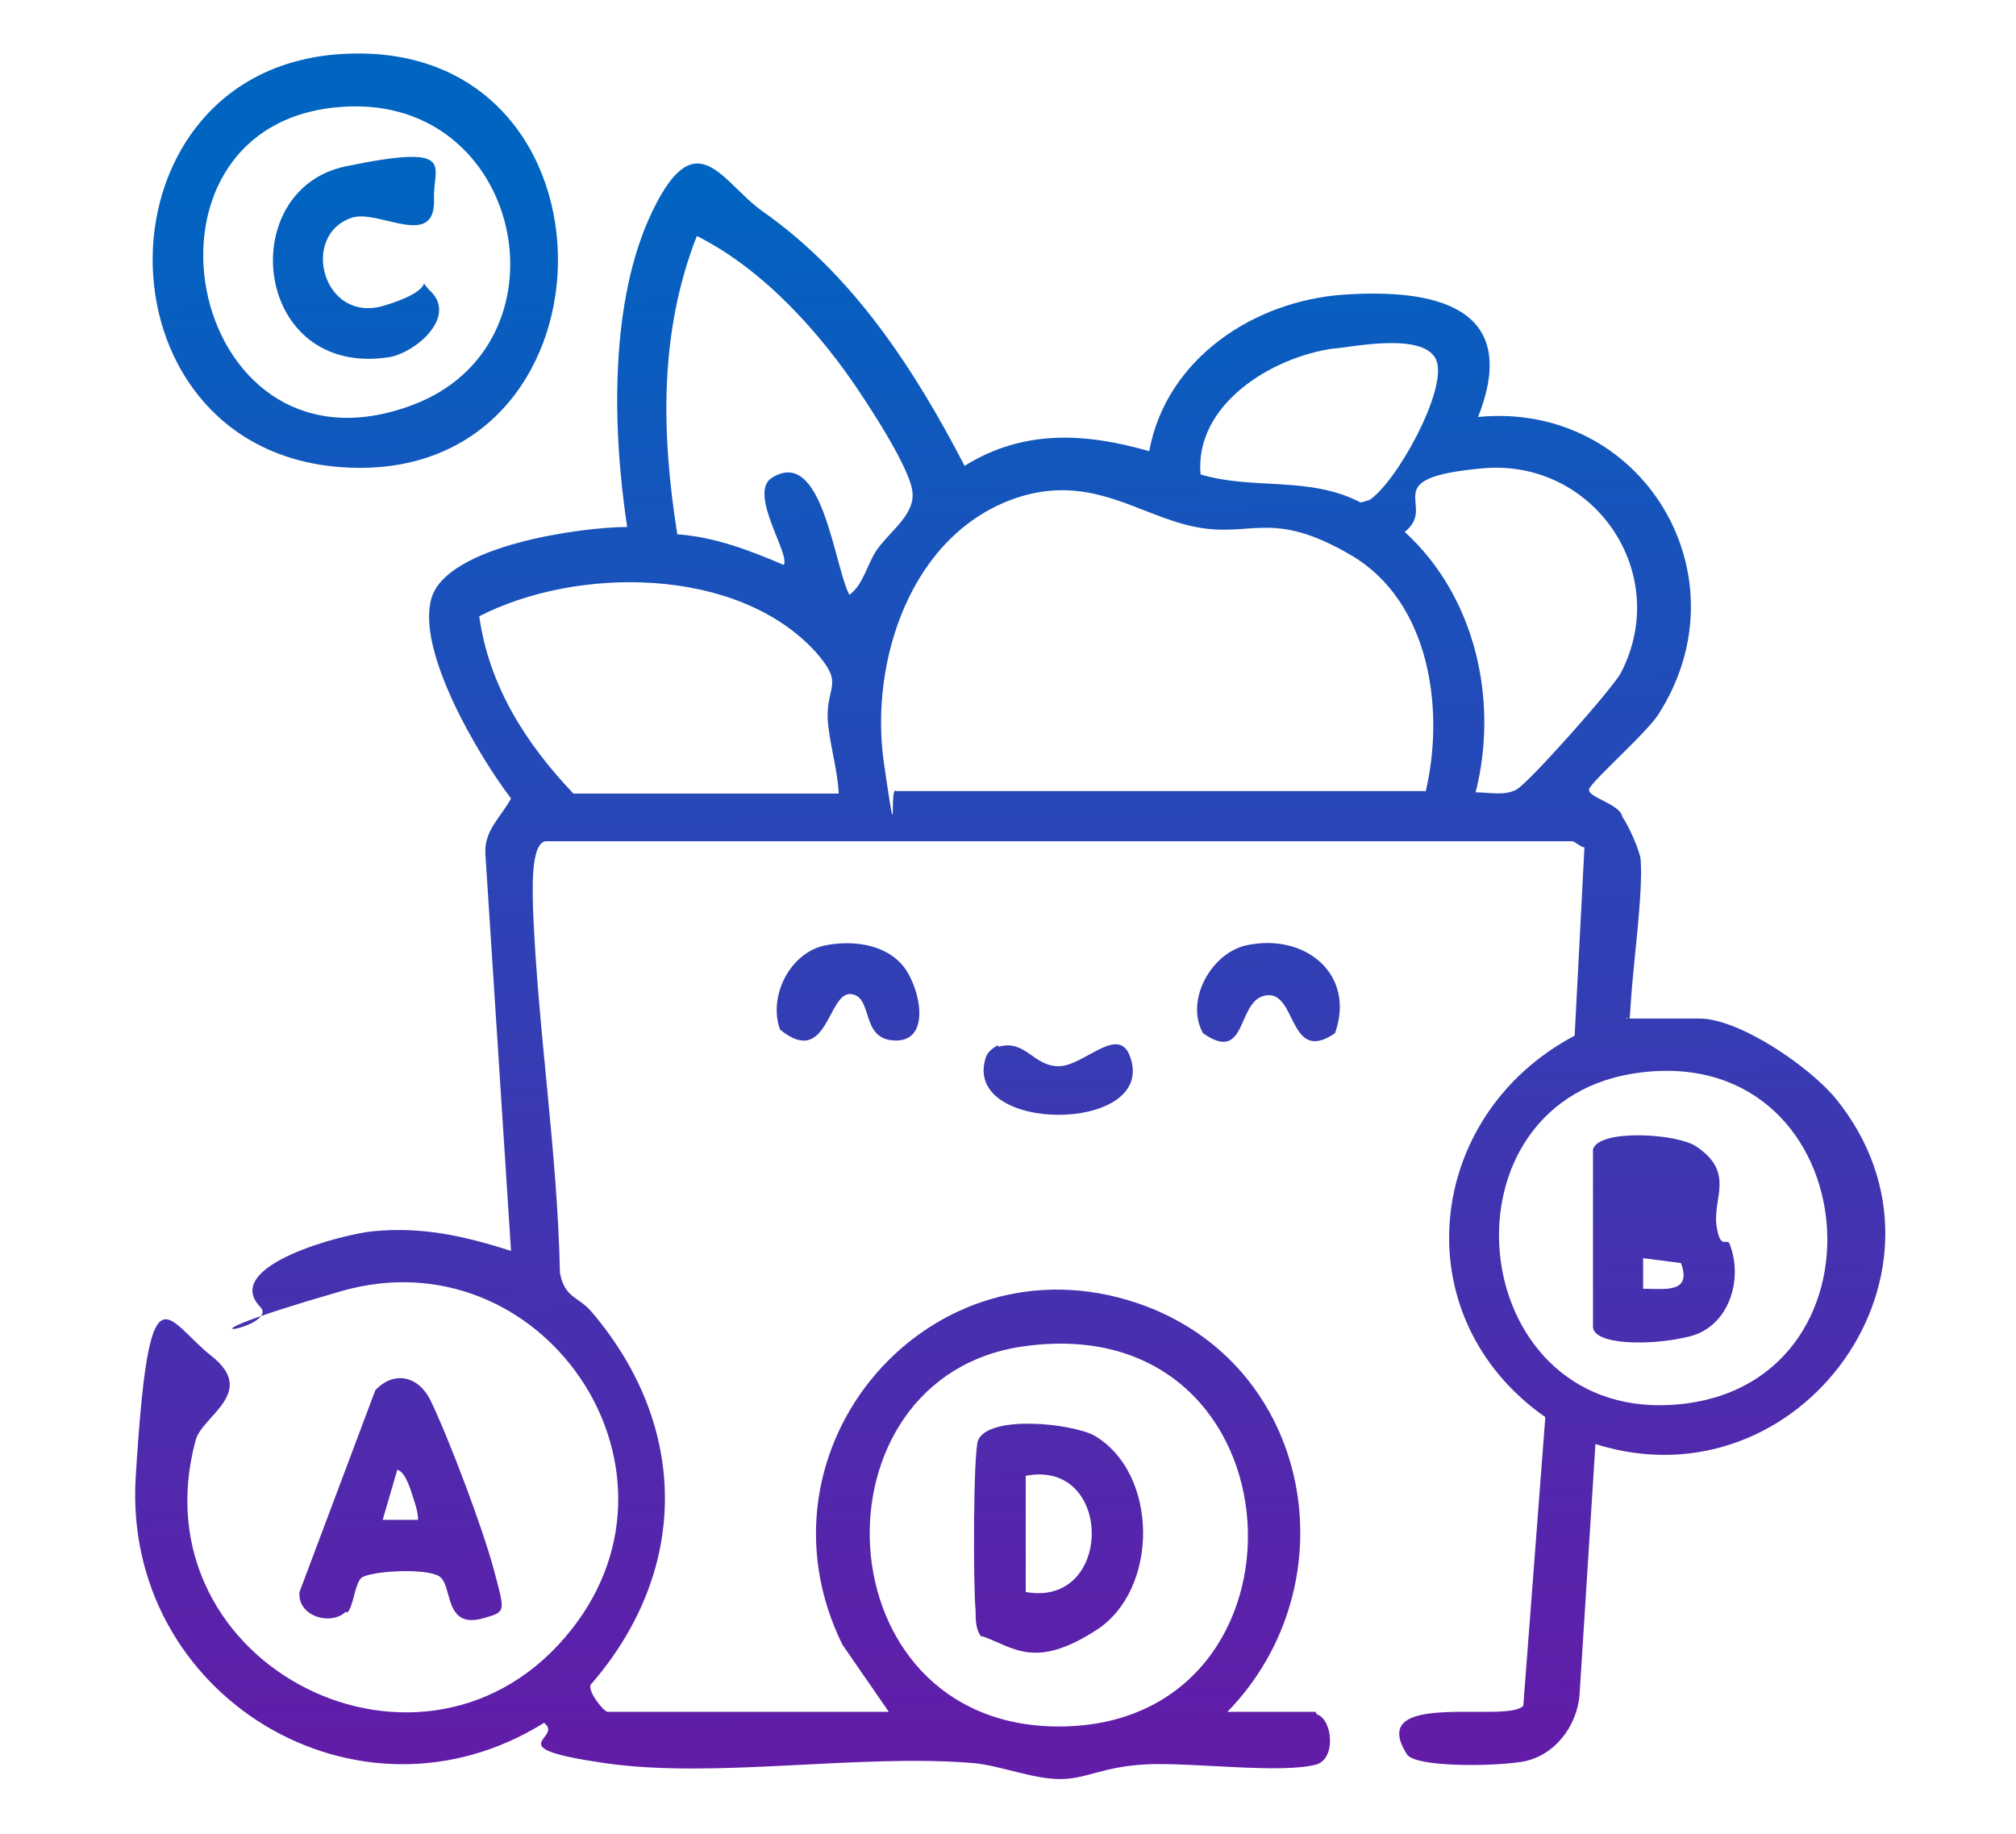 <?xml version="1.0" encoding="UTF-8"?>
<svg id="Layer_1" xmlns="http://www.w3.org/2000/svg" version="1.1" xmlns:xlink="http://www.w3.org/1999/xlink" viewBox="0 0 164.9 150">
  <!-- Generator: Adobe Illustrator 29.2.1, SVG Export Plug-In . SVG Version: 2.1.0 Build 116)  -->
  <defs>
    <style>
      .st0 {
        fill: url(#linear-gradient2);
      }

      .st1 {
        fill: url(#linear-gradient1);
      }

      .st2 {
        fill: url(#linear-gradient8);
      }

      .st3 {
        fill: url(#linear-gradient7);
      }

      .st4 {
        fill: url(#linear-gradient4);
      }

      .st5 {
        fill: url(#linear-gradient5);
      }

      .st6 {
        fill: url(#linear-gradient3);
      }

      .st7 {
        fill: url(#linear-gradient6);
      }

      .st8 {
        fill: url(#linear-gradient);
      }
    </style>
    <linearGradient id="linear-gradient" x1="83" y1="142.7" x2="80.7" y2="13.9" gradientUnits="userSpaceOnUse">
      <stop offset="0" stop-color="#621ca8"/>
      <stop offset="1" stop-color="#0064c1"/>
    </linearGradient>
    <linearGradient id="linear-gradient1" x1="31.2" y1="143.7" x2="28.9" y2="14.8" xlink:href="#linear-gradient"/>
    <linearGradient id="linear-gradient2" x1="32.9" y1="143.6" x2="30.6" y2="14.8" xlink:href="#linear-gradient"/>
    <linearGradient id="linear-gradient3" x1="70.5" y1="143" x2="68.2" y2="14.1" xlink:href="#linear-gradient"/>
    <linearGradient id="linear-gradient4" x1="104.8" y1="142.4" x2="102.5" y2="13.5" xlink:href="#linear-gradient"/>
    <linearGradient id="linear-gradient5" x1="87.6" y1="142.7" x2="85.3" y2="13.8" xlink:href="#linear-gradient"/>
    <linearGradient id="linear-gradient6" x1="86.8" y1="142.7" x2="84.5" y2="13.8" xlink:href="#linear-gradient"/>
    <linearGradient id="linear-gradient7" x1="136.7" y1="141.8" x2="134.4" y2="12.9" xlink:href="#linear-gradient"/>
    <linearGradient id="linear-gradient8" x1="31.3" y1="143.7" x2="29" y2="14.8" xlink:href="#linear-gradient"/>
  </defs>
  <path class="st8" d="M107.7,140.2c1.3.4,1.6,3.6,0,4.1-2.8.8-10.4-.2-14,0s-4.8,1.2-7,1.2-4.9-1.1-7-1.3c-9.4-.8-21.2,1.3-30.2,0s-3.3-2-5-3.3c-15.2,9.5-34.5-2.2-33.4-20.1s2.4-12.9,6.2-9.9-.8,4.9-1.3,6.9c-5,18.5,19,30.5,30.8,15.4,10.5-13.4-2.6-32.3-18.9-27.6s-4.9,3.1-6.6,1.3c-3.3-3.4,6.9-6,9.2-6.2,4.1-.4,7.5.4,11.3,1.6l-2.1-32.5c-.1-1.9,1.3-3,2.1-4.5-2.6-3.4-7.8-12.1-6.5-16.4s12.3-5.8,16-5.8c-1.2-7.9-1.5-18.5,2.1-25.9s5.7-2.2,9,.1c7.4,5.2,12.4,12.9,16.5,20.8,4.8-3,9.9-2.7,15.1-1.2,1.4-7.6,8.6-12.3,15.9-12.8s14.6.9,11,10c13.4-1.3,22.1,13,14.7,24.4-1,1.5-5.3,5.3-5.6,6s2.5,1.2,2.7,2.3c.5.7,1.4,2.7,1.5,3.5.2,2.8-.6,8.4-.8,11.6s-.2.9-.4,1.4h6c3.3,0,9.1,4,11.2,6.6,11.2,13.9-2.9,33.5-19.7,28.2l-1.3,20.5c-.2,2.6-2.1,5.1-4.8,5.5s-8.6.4-9.3-.6c-3.5-5.4,8.2-2.5,9.5-4l1.8-23.6c-11.7-8.2-9.9-24.7,2.4-31.2l.8-15.4c-.3,0-.8-.5-1-.5H44.7c-1.4,0-1.1,4.6-1.1,5.6.4,9.9,2,19.8,2.2,29.7.4,2.1,1.5,1.9,2.6,3.2,8,9.4,8,21.2-.1,30.5-.2.6,1.1,2.2,1.4,2.2h23l-3.8-5.5c-7.9-16.1,7.2-33.7,24.2-27.9,14.3,4.9,17.5,22.9,7.3,33.4h7.2ZM69.4,48.7c1.2-.8,1.5-2.5,2.3-3.7,1.2-1.7,3.3-3,2.9-5s-3.2-6.3-4.2-7.8c-3.3-5-8-10.2-13.4-12.9-3.1,7.9-2.9,16.2-1.6,24.4,3,.2,5.9,1.3,8.7,2.5.6-.8-2.9-5.8-1-7.1,4.2-2.7,5.1,7.2,6.4,9.6ZM109.1,28.5c-5.1.7-11.4,4.6-10.9,10.3,4.3,1.3,8.9.1,13.1,2.3l.7-.2c2.2-1.4,6.4-9,5.5-11.4s-7-1.1-8.3-1ZM120.7,64.8c1.1,0,2.3.3,3.3-.2s8-8.4,8.6-9.6c4.2-8.2-2.3-17.5-11.3-16.7s-3.6,3-6.4,5.2c5.8,5.3,7.7,13.8,5.8,21.3ZM116.6,64.8c1.6-6.7.4-15.6-6.1-19.4s-8.1-1.4-12.7-2.3-8.5-4.4-14.6-2.4c-8.7,2.9-12.1,13.4-10.9,21.7s.4,1.7,1,2.3h43.3ZM68.6,64.8c-.1-1.9-.8-4.2-.9-6-.1-2.8,1.4-2.8-1-5.5-6.4-7-19.5-7-27.5-2.9.8,5.7,3.8,10.4,7.7,14.5h21.7ZM134.3,87.7c-17.1,2-14.7,28.2,2.4,27.2,18.5-1.1,16.2-29.4-2.4-27.2ZM83.8,110.1c-17.8,2.4-16.8,31.1,2.8,31.1,21.8,0,20.3-34.3-2.8-31.1Z"/>
  <path class="st1" d="M28.3,4.4c23.5-1.1,22.9,35.6-.5,33.8-20.6-1.6-20.4-32.9.5-33.8ZM29,8.7c-19.8.2-14.1,31.6,4.8,24.4,12.9-4.9,9.2-24.5-4.8-24.4Z"/>
  <path class="st0" d="M28.3,131.8c-1.2,1.2-4,.4-3.8-1.6l6.2-16.5c1.5-1.6,3.5-1.2,4.5.8,1.5,3.1,4.3,10.5,5.2,13.9s1,3.4-.7,3.9c-3.5,1.1-2.6-2.7-3.8-3.4s-5.9-.4-6.4.2-.6,2.3-1.1,2.8ZM34.2,124.4c0-.7-.2-1.3-.4-1.9s-.6-2.1-1.3-2.3l-1.2,4.1h2.9Z"/>
  <path class="st6" d="M67.6,77.3c2.1-.4,4.6-.1,6.1,1.5s2.6,6.3-.4,6.3-1.8-3.6-3.7-3.8-1.9,6.1-5.8,2.9c-1-2.8.9-6.4,3.8-6.9Z"/>
  <path class="st4" d="M102,77.3c4.8-1,8.9,2.4,7.2,7.2-3.8,2.6-3.1-3.4-5.6-3.1s-1.5,5.7-5.2,3.1c-1.5-2.7.7-6.6,3.6-7.2Z"/>
  <path class="st5" d="M81.7,85.6c2.2-.6,2.8,1.6,4.9,1.6s5-3.6,5.9-.6c1.9,6.1-13.7,6.1-11.9,0,.1-.5.6-.9,1-1.1Z"/>
  <path class="st7" d="M80.3,133.9c-.5-.6-.5-1.4-.5-2.2-.2-1.9-.2-12.8.2-13.9.9-2.1,7.6-1.4,9.5-.4,5.3,3.1,5.3,12.6.2,15.9s-6.8,1.4-9.4.5ZM83.9,130.2c7.2,1.3,7.2-10.9,0-9.5v9.5Z"/>
  <path class="st3" d="M130.3,94c.5-1.7,7-1.3,8.5-.2,3.1,2.1,1.3,4.2,1.6,6.4s.9.9,1.1,1.6c1.1,2.9-.1,6.7-3.3,7.5s-7.9.7-7.9-.8v-14.5ZM134.4,105.4c1.8,0,4,.4,3.1-2.1l-3.1-.4v2.5Z"/>
  <path class="st2" d="M35.3,23.9c2,2.1-1.3,4.9-3.4,5.3-11.2,1.8-12.8-13.7-3.6-15.6s7.1,0,7.2,2.6c.2,4.3-4.5.9-6.7,1.6-4.3,1.4-2.4,8.7,2.6,7.2s2.3-2.6,3.9-1.1Z"/>
</svg>